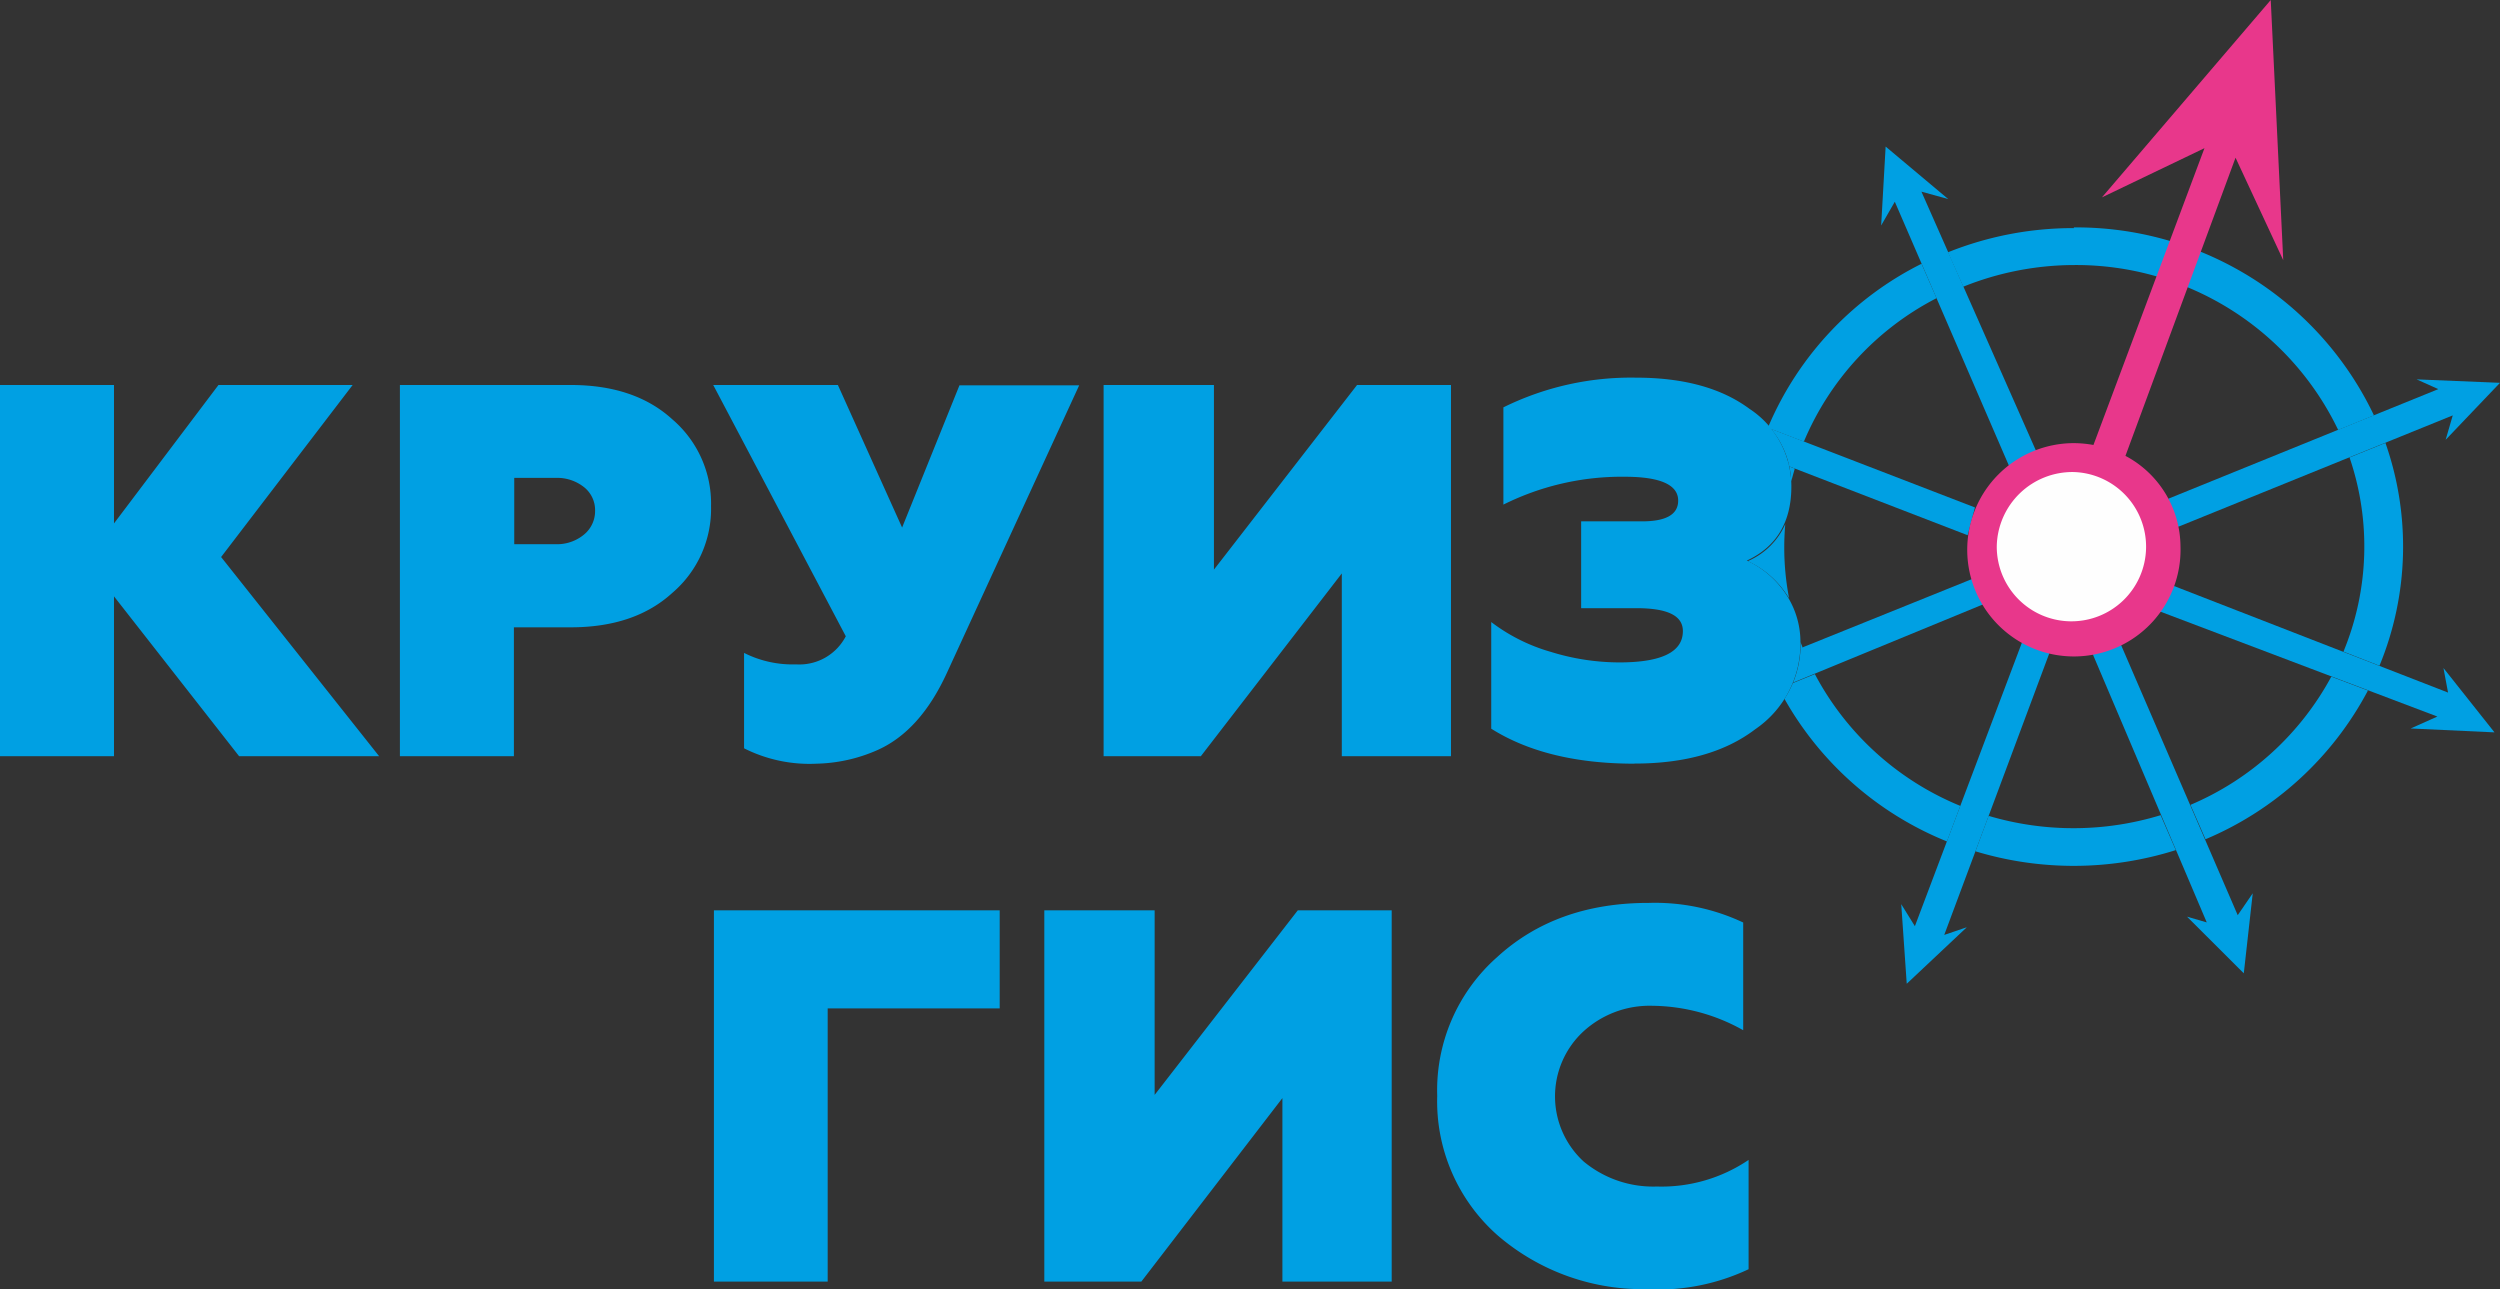 <?xml version="1.0" encoding="UTF-8"?> <svg xmlns="http://www.w3.org/2000/svg" viewBox="0 0 217.99 112.4"><rect x="0" y="0" width="217.99" height="112.4" fill="#333333" stroke="none"/><defs><style>.cls-1,.cls-2{fill:#00a0e3;}.cls-2,.cls-3,.cls-4{fill-rule:evenodd;}.cls-3{fill:#e8378b;}.cls-4{fill:#fefefe;}</style></defs><title>Ресурс 2</title><g id="Слой_2" data-name="Слой 2"><g id="Слой_1-2" data-name="Слой 1"><polygon class="cls-1" points="177.6 39.46 167.54 16.71 169.88 17.36 164.42 12.78 164.03 19.66 165.22 17.59 175.19 40.65 177.6 39.46 177.6 39.46"></polygon><polygon class="cls-1" points="182.28 56.57 192.42 80.43 190.7 79.93 195.65 84.87 196.43 77.89 195.12 79.8 184.77 55.83 182.28 56.57 182.28 56.57"></polygon><polygon class="cls-1" points="176.55 55.38 166.97 80.76 165.78 78.84 166.26 85.78 171.5 80.85 169.53 81.52 178.87 56.49 176.55 55.38 176.55 55.38"></polygon><polygon class="cls-1" points="188.13 53.24 212.53 62.48 210.2 63.52 217.51 63.86 213.06 58.25 213.46 60.39 189.44 51.05 188.13 53.24 188.13 53.24"></polygon><polygon class="cls-1" points="189.94 45.93 213.87 36.22 213.25 38.35 217.99 33.38 210.72 33.08 212.61 33.93 189.06 43.49 189.94 45.93 189.94 45.93"></polygon><path class="cls-1" d="M172.21,44.25l-17.79-6.86a7.57,7.57,0,0,1,1.6,3.28l15.55,6,.64-2.42ZM149.58,34l0,0h0Z"></path><path class="cls-1" d="M172,50.47l-15,6.05a8.84,8.84,0,0,1-.65,3l17-7L172,50.47Z"></path><path class="cls-2" d="M180.82,19.83A28.73,28.73,0,0,1,207,36.22l-3.12,1.27a25.35,25.35,0,0,0-23-14.38A26,26,0,0,0,171.19,25l-1.34-3a29.31,29.31,0,0,1,11-2.11Zm-12,6.19a24.9,24.9,0,0,0-11.53,12.49l-2.91-1.12-.18-.21A28.22,28.22,0,0,1,167.55,23l1.31,3ZM208,38.62a27.26,27.26,0,0,1-.52,19.43l-3.14-1.23a24,24,0,0,0,.53-16.93L208,38.62Zm-1.51,21.56a28.52,28.52,0,0,1-14.18,13l-1.31-3A25.07,25.07,0,0,0,203.28,59l3.17,1.2ZM189.74,74.12a29.53,29.53,0,0,1-17.49.11l1.15-3.09a26,26,0,0,0,15-.06l1.3,3Zm-20-.76A28.53,28.53,0,0,1,155.6,60.94a9.1,9.1,0,0,0,.73-1.38l1.92-.78a25.11,25.11,0,0,0,12.68,11.49l-1.16,3.09ZM156.5,40.86c-.11.37-.21.74-.31,1.12a7.12,7.12,0,0,0-.17-1.31l.48.19Zm-.5-.3c0-.09-.05-.19-.07-.28,0,.09,0,.19.07.28Zm1,16c0-.13,0-.25,0-.38v-.2c.06.17.12.33.19.5l-.2.08Zm-1-4.41a23.31,23.31,0,0,1-.42-4.45q0-1,.09-2a6.27,6.27,0,0,1-3.28,3.23,8.16,8.16,0,0,1,3.37,2.87,3.22,3.22,0,0,1,.24.36Z"></path><path class="cls-3" d="M180.82,38.64a9.74,9.74,0,0,1,1.72.16l9.68-25.88-8.94,4.29L198,0l1.09,22.69-4.16-8.94-9.6,26a9,9,0,0,1,4.8,7.89,9.3,9.3,0,1,1-9.29-9Z"></path><path class="cls-4" d="M180.82,41.16a6.51,6.51,0,1,1-6.71,6.5,6.6,6.6,0,0,1,6.71-6.5Z"></path><path class="cls-1" d="M72.19,111.75H62.25V79.38H87.17v8.55h-15v23.82Zm27.33,0H91.06V79.38h9.62V95.47l12.48-16.09h8.19v32.37h-9.53v-16l-12.3,16Zm44.35.65a19.37,19.37,0,0,1-13.27-4.67,15.58,15.58,0,0,1-5.28-12.17,15.5,15.5,0,0,1,5.23-12.11q5.17-4.73,13.22-4.72A18,18,0,0,1,152,80.44v9.39a16.46,16.46,0,0,0-7.91-2.13A8.55,8.55,0,0,0,138,90a7.71,7.71,0,0,0,.09,11.28,9.48,9.48,0,0,0,6.38,2.18,13.55,13.55,0,0,0,8-2.32v9.53a18.45,18.45,0,0,1-8.55,1.76Z"></path><path class="cls-1" d="M9.94,65.94H0V33.57H9.94V45.64l9.11-12.07h11.7l-11.47,15L33.06,65.94H20.85L9.94,52v14ZM34.87,33.57H49.76c3.73,0,6.68,1,8.87,3A9.65,9.65,0,0,1,62,44.12a9.63,9.63,0,0,1-3.38,7.58c-2.19,2-5.14,3-8.87,3H44.81V65.94H34.87V33.57Zm9.94,13.88h3.6a3.68,3.68,0,0,0,2.48-.81,2.65,2.65,0,0,0,1-2.11,2.56,2.56,0,0,0-1-2.08,3.77,3.77,0,0,0-2.45-.78h-3.6v5.78Zm26.4,19.14a12.67,12.67,0,0,1-6.33-1.34V56.93a9.36,9.36,0,0,0,4.53,1,4.56,4.56,0,0,0,4.34-2.45L62.19,33.57H73.06L78.66,46l5-12.4H94.1L82.54,58.73q-2.31,5-6,6.66a13.84,13.84,0,0,1-5.32,1.2Zm33.48-.65H96.23V33.57h9.62v16.1l12.48-16.1h8.19V65.94H117V50l-12.3,15.95Zm37.83.65q-7.64,0-12.49-3.05v-9.3a15.63,15.63,0,0,0,5.16,2.59,20.29,20.29,0,0,0,6,.93q5.55,0,5.55-2.73c0-1.36-1.35-2-4.07-2h-4.8V45.46h5.31c2.1,0,3.15-.6,3.15-1.81,0-1.38-1.56-2.08-4.67-2.08A23.12,23.12,0,0,0,131.09,44V35.52a25.12,25.12,0,0,1,11.56-2.59c4.17,0,7.46.91,9.9,2.72a8.08,8.08,0,0,1,3.65,6.76q0,4.67-3.88,6.47a8.16,8.16,0,0,1,3.37,2.87,7.55,7.55,0,0,1,1.3,4.39,9,9,0,0,1-3.93,7.44q-3.93,3-10.54,3Z"></path></g></g></svg> 